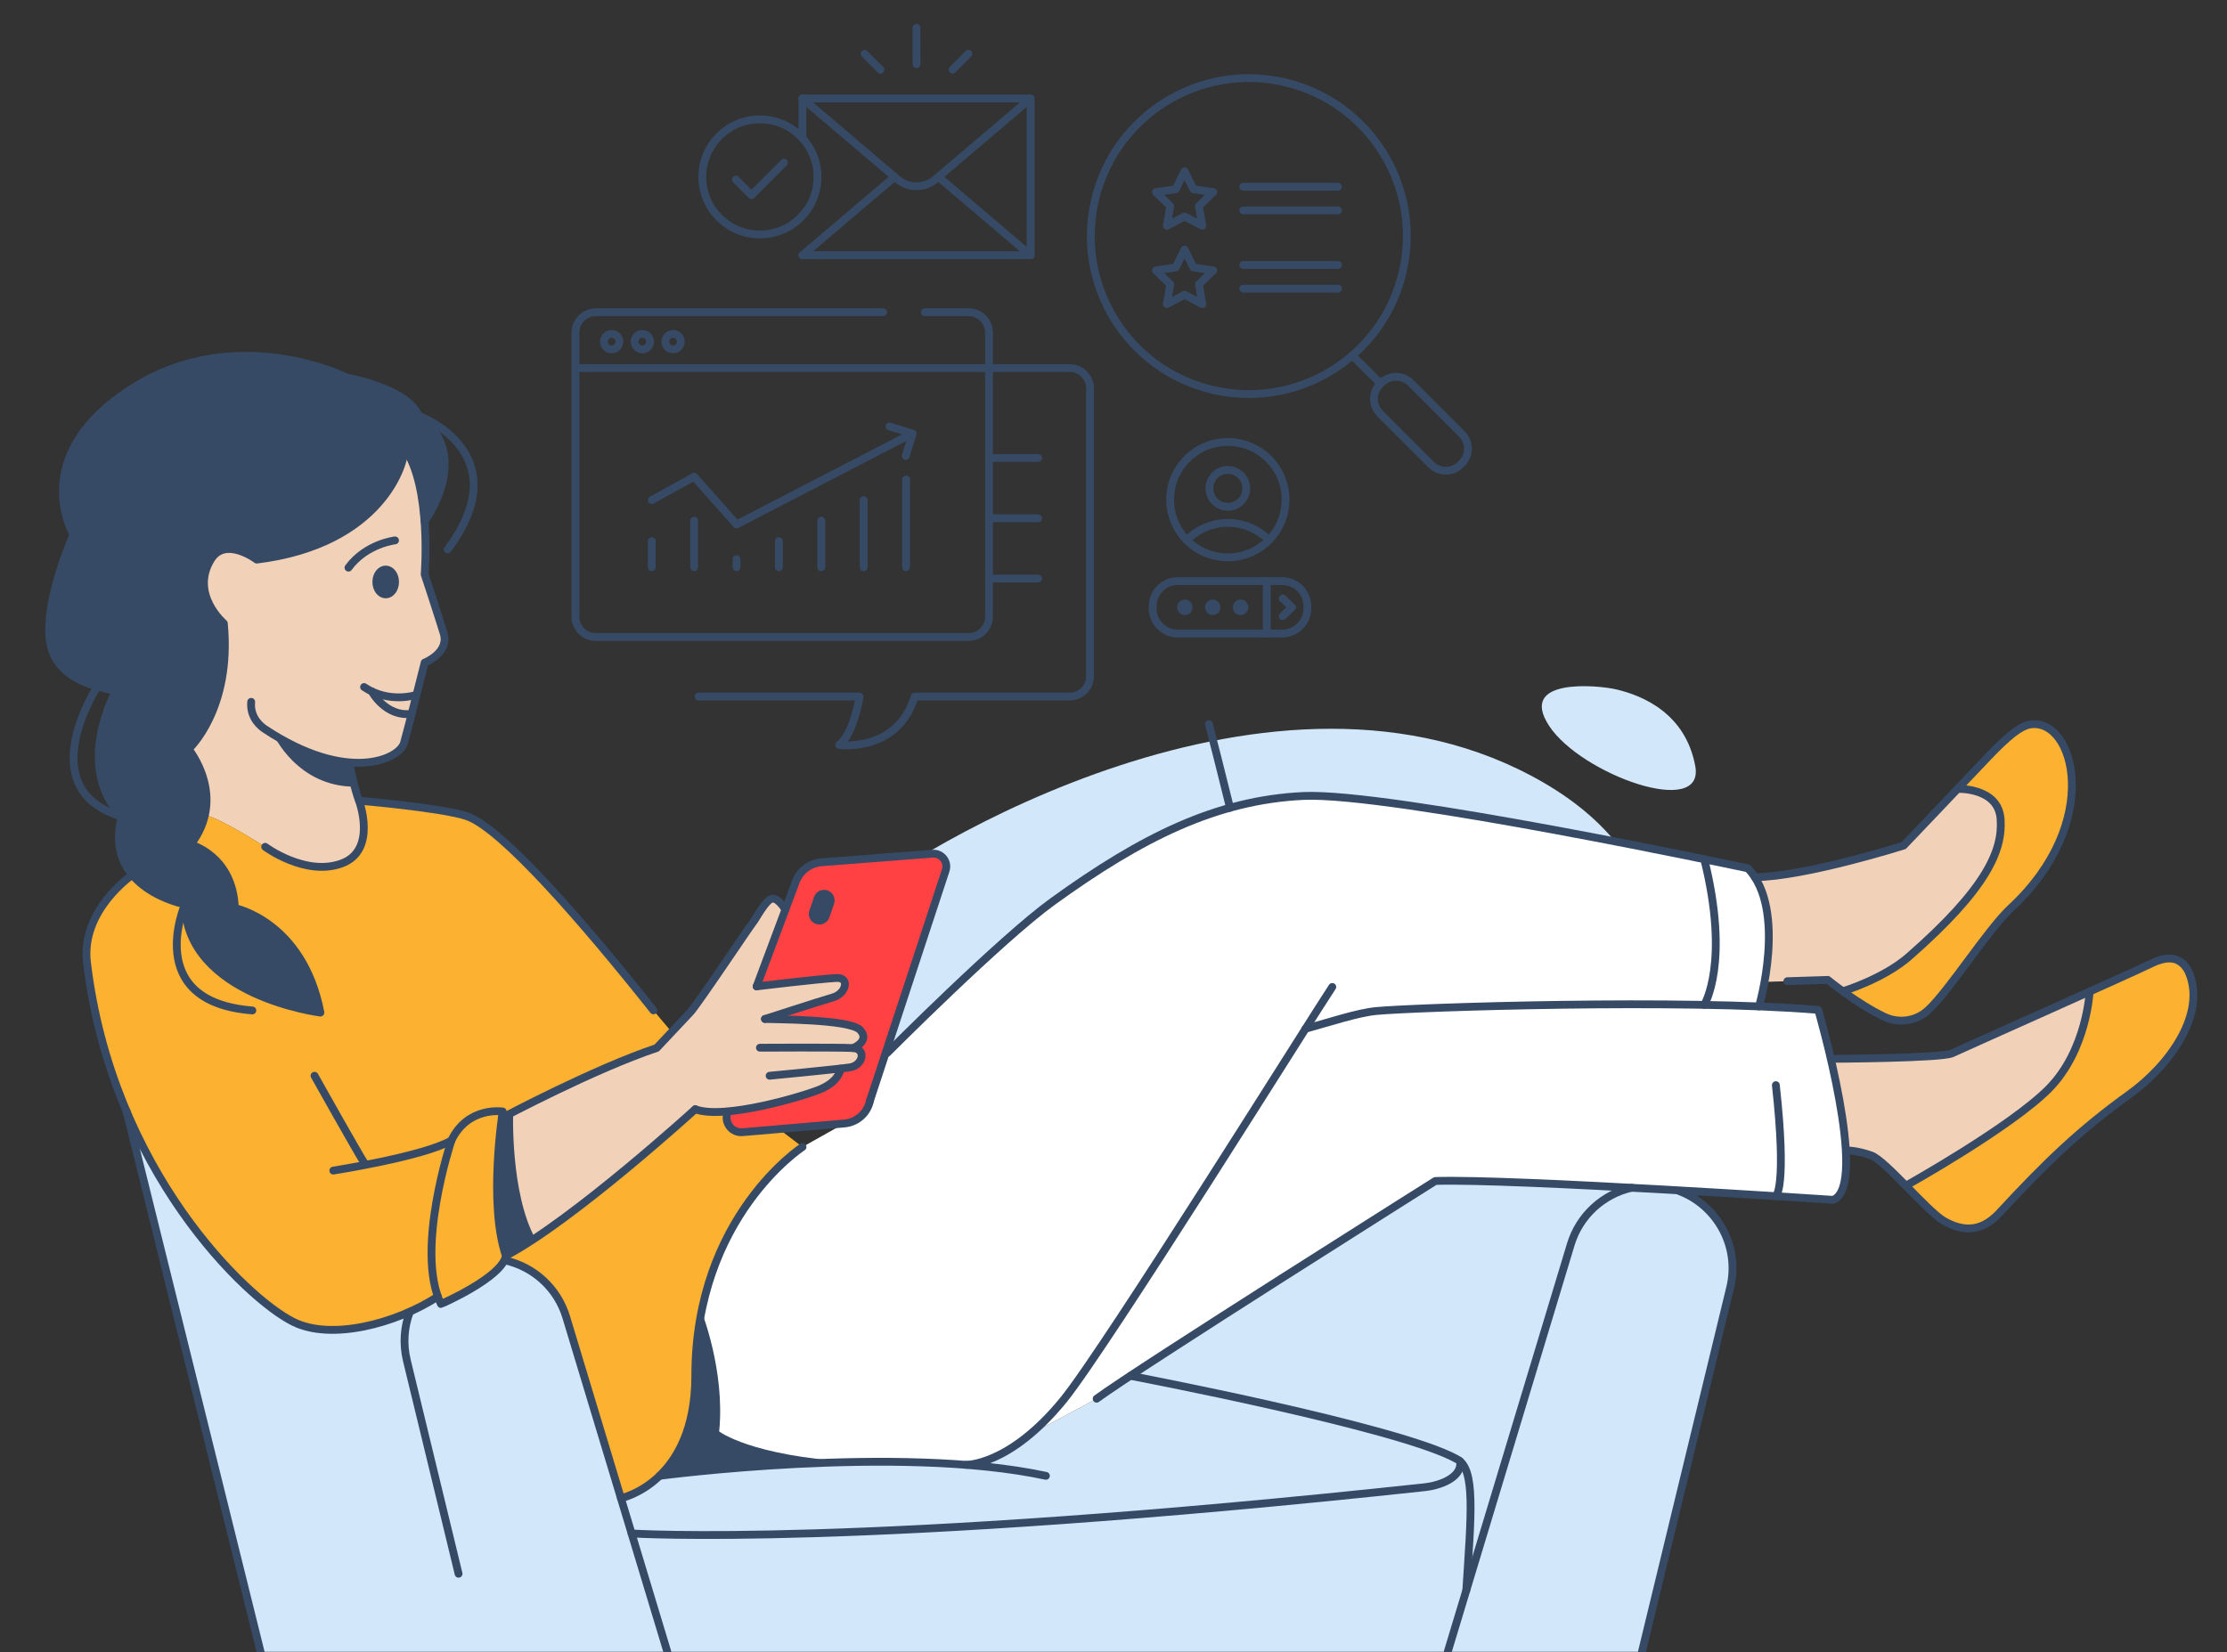 <svg width="570" height="423" viewBox="0 0 570 423" fill="none" xmlns="http://www.w3.org/2000/svg">
<rect x="0" y="0" width="570" height="423" fill="#333333" stroke="none"/>
<g clip-path="url(#clip0)">
<path d="M217.55 231.81C233.6 217.71 326.63 160.83 394.92 200.27C469.3 243.23 388.57 341.8 281.86 315.16C175.13 288.52 193.96 252.53 217.55 231.81Z" fill="#D2E7F9"/>
<path d="M442.83 329.68L420.25 422.88H66.69L32.37 284.5C45.4 315.2 66.28 334.12 75.19 338.47C84.81 343.18 101.23 338.97 112.07 331.94C112.3 332.6 112.57 333.24 112.86 333.84C112.86 333.84 126.41 327.97 129.08 322.67L129.34 322.69C136.65 324.34 142.69 329.8 144.92 337.21L158.91 383.56H158.92C158.92 383.56 163.92 382.54 168.81 377.85C169.69 377.74 196.48 374.24 225.33 374.24C232.62 374.24 240.04 374.47 247.2 375.02C247.2 375.02 253.95 375.23 263.45 367.33L280.66 358.11C291.62 350.05 367.36 302.35 367.36 302.35C377.77 302.01 405.73 303.38 429.72 304.75L429.73 304.91C439.38 308.53 445.43 318.95 442.83 329.68Z" fill="#D2E7F9"/>
<path d="M469.22 307.18C469.22 307.18 387.04 301.7 367.38 302.34C367.38 302.34 291.64 350.03 280.68 358.1L263.46 367.33C253.96 375.22 247.21 375.01 247.21 375.01C240.04 374.46 232.63 374.23 225.34 374.23C196.49 374.23 169.7 377.73 168.82 377.84C173.44 373.37 177.95 365.6 177.95 352.22C177.95 311.44 205.4 293.64 205.4 293.64L216.11 287.62C217.74 287.48 219.22 286.81 220.38 285.77C221.54 284.73 222.36 283.33 222.69 281.72L226.6 269.83L227.08 269.57C227.08 269.57 256.08 240.45 269.49 230.75C292.34 214.24 311.41 204.82 333.6 203.76C355.79 202.7 447.38 222.29 447.38 222.29C457.47 232.89 450.22 257.64 450.22 257.64C455.72 257.86 460.85 258.15 465.39 258.54C465.39 258.55 478.48 303.56 469.22 307.18Z" fill="white"/>
<path d="M108.7 169.65C108.7 169.65 104.64 185.84 103.42 190.2C102.72 192.69 97.72 195.95 89.28 195.18L91.89 204.99C91.89 204.99 96.68 217.73 87.4 221.09C78.12 224.45 67.88 216.81 67.88 216.81C67.88 216.81 55.97 209.18 52.44 208.71C54.55 199.42 48.26 191.79 48.26 191.79C48.26 191.79 59.42 181.63 57.29 159.59C57.29 159.59 48.59 152.17 53.95 143.27C57.64 137.15 65.72 143.27 65.72 143.27C97.71 139.32 103.89 118.43 103.49 114.66C103.49 114.66 103.5 114.67 103.51 114.69C110.57 124.63 108.7 147.06 108.7 147.06C108.7 147.06 112.05 157.19 113.57 162.15C115.09 167.12 108.7 169.65 108.7 169.65Z" fill="#F2D1B9"/>
<path d="M205.4 293.65C205.4 293.65 177.95 311.45 177.95 352.23C177.95 379.69 158.93 383.57 158.93 383.57H158.92L144.93 337.22C142.69 329.81 136.66 324.35 129.35 322.7L129.09 322.68C129.29 322.29 129.42 321.91 129.5 321.52C145.42 313.1 172.87 288.57 177.34 284.54L177.96 283.99C179.96 284.75 182.93 284.85 186.31 284.54L186.16 284.97C185.32 287.53 187.38 290.11 190.07 289.87L199.39 289.07L205.4 293.65Z" fill="#FCB130"/>
<path d="M242.03 222.9L222.69 281.73C222.06 284.95 219.37 287.36 216.11 287.64L190.06 289.87C187.38 290.11 185.32 287.53 186.16 284.97L186.3 284.54L192.32 283.69C199.99 282.28 207.85 279.78 210.09 278.81C214.99 276.68 215.15 273.61 215.15 273.61V273.57C216.17 273.46 217 273.35 217.51 273.28C220.92 272.78 221.81 268.54 218.35 268.33C218.35 268.33 222.78 266.59 220.2 263.73C217.61 260.87 197.87 261.01 195.82 260.88C195.82 260.88 209.55 256.84 213.3 255.33C216.48 254.05 217.59 250.59 214.14 250.38C210.67 250.17 193.68 252.53 193.68 252.53L201.03 232.89L203.71 225.71C204.72 223.02 207.16 221.11 210.02 220.78L238.58 218.57C240.94 218.3 242.81 220.62 242.03 222.9Z" fill="#FF4143"/>
<path d="M128.43 286.25C127.68 291.88 125.65 310.32 129.5 321.51C128.5 327.07 112.87 333.84 112.87 333.84C112.58 333.23 112.31 332.6 112.08 331.94C101.24 338.97 84.82 343.18 75.2 338.47C63.05 332.53 28.61 299.5 22.27 246.41C20.7 233.24 33.42 224.31 33.89 223.98C38.84 229.9 47.36 231.51 47.36 231.51C47.86 254.94 82.03 259.23 82.03 259.23C77.54 235.92 60.13 232.48 60.13 232.48C59.68 219.08 48.83 216.21 48.83 216.21C50.78 213.66 51.9 211.12 52.44 208.7H52.45C55.98 209.17 67.89 216.8 67.89 216.8C67.89 216.8 78.14 224.45 87.41 221.08C96.7 217.73 91.9 204.98 91.9 204.98L92.37 205.02C95.55 205.3 113.97 207.02 119.56 208.97C128.45 212.08 148.91 235.55 167.26 258.68L171.92 264.23L168.08 268.31C151.99 273.67 128.45 286.2 128.45 286.2L128.43 286.25Z" fill="#FCB130"/>
<path d="M218.33 268.32C218.33 268.32 222.76 266.58 220.18 263.72C217.59 260.86 197.85 261 195.8 260.87C195.8 260.87 209.3 257.38 213.28 255.32C216.33 253.74 217.57 250.58 214.12 250.37C210.65 250.16 193.66 252.52 193.66 252.52L201.01 232.88C201.01 232.88 199.39 230.06 197.75 230.06C196.11 230.06 193.26 235.64 192.72 236.19C192.18 236.73 178.37 257.47 176.62 259.23L168.08 268.31C151.99 273.67 128.45 286.2 128.45 286.2L128.44 286.24C127.69 291.87 125.66 310.31 129.51 321.5C145.43 313.08 172.88 288.55 177.35 284.52L177.97 283.97C185.31 286.78 206.21 280.48 210.1 278.79C215 276.66 215.16 273.59 215.16 273.59V273.55C216.18 273.44 217.01 273.33 217.52 273.26C220.9 272.77 221.8 268.53 218.33 268.32Z" fill="#F2D1B9"/>
<path d="M534.84 253.88C534.84 253.88 534.11 268.86 524.45 278.68C514.79 288.51 487.82 303.56 487.82 303.56C484.24 299.91 480.75 296.46 478.95 295.81C475.34 294.53 472.62 294.51 472.54 294.51L472.39 293.63C471.93 287.01 470.43 279.09 468.93 272.46L468.7 271.08C468.7 271.08 496.91 270.94 499.65 269.66C501.42 268.83 520.52 260.32 534.84 253.88Z" fill="#F2D1B9"/>
<path d="M545.07 280.13C532.15 289.42 523.49 297.84 511.76 310.52C506.71 315.97 501.78 314.98 497.59 312.62C495.44 311.41 491.57 307.39 487.82 303.56C487.82 303.56 514.79 288.51 524.45 278.68C534.11 268.86 534.84 253.88 534.84 253.88C542.57 250.4 548.91 247.53 550.37 246.8C554.56 244.71 557.93 244.71 560.05 248.57C565.05 259.32 555.31 272.77 545.07 280.13Z" fill="#FCB130"/>
<path d="M488.63 244.87C482.01 250.67 471.67 253.78 471.67 253.78C469.36 252.11 467.85 250.87 467.85 250.87L451.64 251.38C452.95 244.12 454.03 232.18 449.16 224.61V224.59C462.15 224.44 487.24 216.49 487.24 216.49C487.24 216.49 494.92 208.43 501.07 201.97C501.48 201.96 511.44 201.73 512.05 209.64C512.67 217.72 508.43 227.53 488.63 244.87Z" fill="#F2D1B9"/>
<path d="M514.73 232.44C508.71 238.03 498.86 253.72 493.43 258.68C490.38 261.46 485.97 262.07 482.25 260.3C478.4 258.45 474.45 255.8 471.66 253.78C471.66 253.78 482 250.67 488.62 244.87C508.42 227.53 512.67 217.72 512.04 209.64C511.43 201.73 501.47 201.96 501.06 201.97C503.71 199.18 506.07 196.7 507.41 195.27C511.84 190.57 516.36 185.95 519.67 185.46C530.93 183.81 538.37 210.47 514.73 232.44Z" fill="#FCB130"/>
<path d="M247.22 375.02C247.22 375.02 258.37 375.36 272.19 358.41C282.9 345.28 337.08 258.44 341 252.67" stroke="#364A65" stroke-width="2" stroke-miterlimit="10" stroke-linecap="round" stroke-linejoin="round"/>
<path d="M334.1 263.4C340.39 261.66 347.51 259.29 352.23 258.84C362.54 257.87 430.9 255.65 465.38 258.55C465.38 258.55 478.47 303.56 469.21 307.18C469.21 307.18 387.03 301.7 367.37 302.35C367.37 302.35 291.63 350.05 280.68 358.1" stroke="#364A65" stroke-width="2" stroke-miterlimit="10" stroke-linecap="round" stroke-linejoin="round"/>
<path d="M472.53 294.51C472.53 294.51 475.27 294.5 478.94 295.81C482.62 297.12 493.38 310.25 497.58 312.61C501.78 314.97 506.71 315.96 511.76 310.51C523.49 297.83 532.15 289.41 545.07 280.12C555.31 272.76 565.05 259.32 560.06 248.55C557.94 244.7 554.56 244.7 550.37 246.79C546.18 248.88 502.38 268.37 499.65 269.66C496.91 270.95 468.7 271.08 468.7 271.08" stroke="#364A65" stroke-width="2" stroke-miterlimit="10" stroke-linecap="round" stroke-linejoin="round"/>
<path d="M534.84 253.88C534.84 253.88 534.11 268.86 524.45 278.68C514.79 288.5 487.81 303.56 487.81 303.56" stroke="#364A65" stroke-width="2" stroke-miterlimit="10" stroke-linecap="round" stroke-linejoin="round"/>
<path d="M450.22 257.66C450.22 257.66 457.46 232.91 447.38 222.31C447.38 222.31 355.78 202.73 333.59 203.78C311.4 204.84 292.34 214.25 269.48 230.77C256.07 240.46 227.08 269.58 227.08 269.58" stroke="#364A65" stroke-width="2" stroke-miterlimit="10" stroke-linecap="round" stroke-linejoin="round"/>
<path d="M449.16 224.58C462.15 224.43 487.24 216.48 487.24 216.48C487.24 216.48 502.98 199.97 507.41 195.27C511.85 190.57 516.36 185.95 519.68 185.46C530.93 183.81 538.36 210.46 514.73 232.43C508.71 238.02 498.87 253.71 493.43 258.68C490.39 261.46 485.97 262.08 482.25 260.3C475.22 256.93 467.83 250.87 467.83 250.87L457.47 251.2" stroke="#364A65" stroke-width="2" stroke-miterlimit="10" stroke-linecap="round" stroke-linejoin="round"/>
<path d="M501.06 201.97C501.06 201.97 511.43 201.56 512.05 209.64C512.67 217.72 508.44 227.53 488.63 244.87C482.01 250.67 471.67 253.78 471.67 253.78" stroke="#364A65" stroke-width="2" stroke-miterlimit="10" stroke-linecap="round" stroke-linejoin="round"/>
<path d="M80.5 275.41C80.5 275.41 91.94 295.81 93.13 297.53" stroke="#364A65" stroke-width="2" stroke-miterlimit="10" stroke-linecap="round" stroke-linejoin="round"/>
<path d="M289.32 352.23C289.32 352.23 358.36 365.39 372.9 373.57C377.75 375.99 376.51 388.06 375.3 407.14" stroke="#364A65" stroke-width="2" stroke-miterlimit="10" stroke-linecap="round" stroke-linejoin="round"/>
<path d="M417.62 304.08C410.31 305.73 404.28 311.19 402.04 318.59L370.55 422.88" stroke="#364A65" stroke-width="2" stroke-miterlimit="10" stroke-linecap="round" stroke-linejoin="round"/>
<path d="M420.25 422.89L442.83 329.69C445.43 318.96 439.37 308.54 429.75 304.91" stroke="#364A65" stroke-width="2" stroke-miterlimit="10" stroke-linecap="round" stroke-linejoin="round"/>
<path d="M129.35 322.7C136.66 324.35 142.69 329.81 144.93 337.21L170.8 422.88" stroke="#364A65" stroke-width="2" stroke-miterlimit="10" stroke-linecap="round" stroke-linejoin="round"/>
<path d="M66.69 422.89L32.38 284.48" stroke="#364A65" stroke-width="2" stroke-miterlimit="10" stroke-linecap="round" stroke-linejoin="round"/>
<path d="M161.65 392.59C161.65 392.59 219.64 396.39 364.76 380.74C367.95 380.4 374.31 378.53 373.72 374.12" stroke="#364A65" stroke-width="2" stroke-miterlimit="10" stroke-linecap="round" stroke-linejoin="round"/>
<path d="M107.12 106.42C107.12 106.42 133.09 115.84 114.59 140.66" stroke="#364A65" stroke-width="2" stroke-miterlimit="10" stroke-linecap="round" stroke-linejoin="round"/>
<path d="M64.29 179.68C63.92 183.89 66.93 186.09 67.87 186.71C89.02 200.69 102.26 194.34 103.41 190.2C104.63 185.84 108.69 169.65 108.69 169.65C108.69 169.65 115.08 167.12 113.56 162.15C112.04 157.18 108.69 147.05 108.69 147.05C108.69 147.05 110.56 124.58 103.48 114.65" stroke="#364A65" stroke-width="2" stroke-miterlimit="10" stroke-linecap="round" stroke-linejoin="round"/>
<path d="M129.49 321.51C124.92 308.18 128.67 284.56 128.67 284.56C128.67 284.56 119.74 283.15 115.53 291.99C115.53 291.99 106.15 320.09 112.86 333.85C112.87 333.85 128.49 327.07 129.49 321.51Z" stroke="#364A65" stroke-width="2" stroke-miterlimit="10" stroke-linecap="round" stroke-linejoin="round"/>
<path d="M129.49 321.51C146.85 312.33 177.95 283.98 177.95 283.98" stroke="#364A65" stroke-width="2" stroke-miterlimit="10" stroke-linecap="round" stroke-linejoin="round"/>
<path d="M33.88 223.98C33.88 223.98 20.65 232.99 22.26 246.42C28.6 299.5 63.04 332.52 75.19 338.48C84.81 343.19 101.22 338.97 112.07 331.94" stroke="#364A65" stroke-width="2" stroke-miterlimit="10" stroke-linecap="round" stroke-linejoin="round"/>
<path d="M85.31 299.69C85.31 299.69 108.46 296.08 115.53 291.99" stroke="#364A65" stroke-width="2" stroke-miterlimit="10" stroke-linecap="round" stroke-linejoin="round"/>
<path d="M89.45 195.71C89.45 195.71 90.73 202.11 91.89 204.99C91.89 204.99 113.42 206.84 119.55 208.98C128.44 212.09 148.9 235.56 167.26 258.68" stroke="#364A65" stroke-width="2" stroke-miterlimit="10" stroke-linecap="round" stroke-linejoin="round"/>
<path d="M67.87 216.8C67.87 216.8 78.12 224.44 87.4 221.08C96.68 217.72 91.89 204.98 91.89 204.98" stroke="#364A65" stroke-width="2" stroke-miterlimit="10" stroke-linecap="round" stroke-linejoin="round"/>
<path d="M215.14 273.6C215.14 273.6 214.99 276.67 210.08 278.81C206.2 280.5 185.3 286.79 177.96 283.98" stroke="#364A65" stroke-width="2" stroke-miterlimit="10" stroke-linecap="round" stroke-linejoin="round"/>
<path d="M128.44 286.21C128.44 286.21 151.99 273.67 168.07 268.31L176.61 259.23C178.36 257.46 192.16 236.73 192.71 236.18C193.26 235.63 196.1 230.05 197.75 230.05C199.4 230.05 201.01 232.88 201.01 232.88" stroke="#364A65" stroke-width="2" stroke-miterlimit="10" stroke-linecap="round" stroke-linejoin="round"/>
<path d="M196.98 275.41C196.98 275.41 214.1 273.77 217.5 273.27C220.9 272.77 221.8 268.53 218.34 268.32C214.88 268.11 194.5 268.23 194.5 268.23" stroke="#364A65" stroke-width="2" stroke-miterlimit="10" stroke-linecap="round" stroke-linejoin="round"/>
<path d="M193.65 252.53C193.65 252.53 209.45 250.62 214.1 250.38C217.57 250.2 216.56 254.36 213.26 255.33C209.15 256.54 195.79 260.88 195.79 260.88" stroke="#364A65" stroke-width="2" stroke-miterlimit="10" stroke-linecap="round" stroke-linejoin="round"/>
<path d="M195.8 260.87C197.84 261.01 217.59 260.87 220.18 263.72C222.76 266.58 218.34 268.32 218.34 268.32" stroke="#364A65" stroke-width="2" stroke-miterlimit="10" stroke-linecap="round" stroke-linejoin="round"/>
<path d="M117.37 402.91L104.14 348.31C103.09 343.96 103.45 339.67 104.9 335.86" stroke="#364A65" stroke-width="2" stroke-miterlimit="10" stroke-linecap="round" stroke-linejoin="round"/>
<path d="M168.8 377.84C168.8 377.84 229.97 369.73 267.7 377.84" stroke="#364A65" stroke-width="2" stroke-miterlimit="10" stroke-linecap="round" stroke-linejoin="round"/>
<path d="M205.4 293.65C205.4 293.65 177.96 311.45 177.96 352.23C177.96 379.68 158.93 383.56 158.93 383.56" stroke="#364A65" stroke-width="2" stroke-miterlimit="10" stroke-linecap="round" stroke-linejoin="round"/>
<path d="M178.79 178.33H220.01C220.01 178.33 218.54 187.89 214.79 190.71C214.79 190.71 229.65 192.84 234.11 178.33H273.78C276.66 178.33 279 175.99 279 173.11V99.45C279 96.57 276.66 94.23 273.78 94.23H253.15" stroke="#364A65" stroke-width="2" stroke-miterlimit="10" stroke-linecap="round" stroke-linejoin="round"/>
<path d="M253.14 117.26H265.72" stroke="#364A65" stroke-width="2" stroke-miterlimit="10" stroke-linecap="round" stroke-linejoin="round"/>
<path d="M253.14 132.69H265.72" stroke="#364A65" stroke-width="2" stroke-miterlimit="10" stroke-linecap="round" stroke-linejoin="round"/>
<path d="M253.14 148.12H265.72" stroke="#364A65" stroke-width="2" stroke-miterlimit="10" stroke-linecap="round" stroke-linejoin="round"/>
<path d="M236.71 79.94H247.92C250.8 79.94 253.14 82.28 253.14 85.16V157.87C253.14 160.75 250.8 163.09 247.92 163.09H152.5C149.62 163.09 147.28 160.75 147.28 157.87V85.16C147.28 82.28 149.62 79.94 152.5 79.94H226.04" stroke="#364A65" stroke-width="2" stroke-miterlimit="10" stroke-linecap="round" stroke-linejoin="round"/>
<path d="M314.82 206.81C311.5 193.57 311.66 194.01 309.42 185.39" stroke="#364A65" stroke-width="2" stroke-miterlimit="10" stroke-linecap="round" stroke-linejoin="round"/>
<path d="M147.28 94.23H253.14" stroke="#364A65" stroke-width="2" stroke-miterlimit="10" stroke-linecap="round" stroke-linejoin="round"/>
<path d="M156.56 89.45C157.654 89.45 158.54 88.564 158.54 87.47C158.54 86.376 157.654 85.49 156.56 85.49C155.466 85.49 154.58 86.376 154.58 87.47C154.58 88.564 155.466 89.45 156.56 89.45Z" stroke="#364A65" stroke-width="2" stroke-miterlimit="10" stroke-linecap="round" stroke-linejoin="round"/>
<path d="M164.41 89.45C165.504 89.45 166.39 88.564 166.39 87.47C166.39 86.376 165.504 85.49 164.41 85.49C163.316 85.49 162.43 86.376 162.43 87.47C162.43 88.564 163.316 89.45 164.41 89.45Z" stroke="#364A65" stroke-width="2" stroke-miterlimit="10" stroke-linecap="round" stroke-linejoin="round"/>
<path d="M172.27 89.45C173.364 89.45 174.25 88.564 174.25 87.47C174.25 86.376 173.364 85.49 172.27 85.49C171.176 85.49 170.29 86.376 170.29 87.47C170.29 88.564 171.176 89.45 172.27 89.45Z" stroke="#364A65" stroke-width="2" stroke-miterlimit="10" stroke-linecap="round" stroke-linejoin="round"/>
<path d="M199.36 145.22V138.55" stroke="#364A65" stroke-width="2" stroke-miterlimit="10" stroke-linecap="round" stroke-linejoin="round"/>
<path d="M188.52 145.22V143.16" stroke="#364A65" stroke-width="2" stroke-miterlimit="10" stroke-linecap="round" stroke-linejoin="round"/>
<path d="M177.67 145.22V133.3" stroke="#364A65" stroke-width="2" stroke-miterlimit="10" stroke-linecap="round" stroke-linejoin="round"/>
<path d="M166.82 145.22V138.55" stroke="#364A65" stroke-width="2" stroke-miterlimit="10" stroke-linecap="round" stroke-linejoin="round"/>
<path d="M231.91 145.22V122.78" stroke="#364A65" stroke-width="2" stroke-miterlimit="10" stroke-linecap="round" stroke-linejoin="round"/>
<path d="M221.06 145.22V128.04" stroke="#364A65" stroke-width="2" stroke-miterlimit="10" stroke-linecap="round" stroke-linejoin="round"/>
<path d="M210.21 145.22V133.3" stroke="#364A65" stroke-width="2" stroke-miterlimit="10" stroke-linecap="round" stroke-linejoin="round"/>
<path d="M166.82 128.04L177.67 122.04L188.52 134.27L231.91 111.8" stroke="#364A65" stroke-width="2" stroke-miterlimit="10" stroke-linecap="round" stroke-linejoin="round"/>
<path d="M231.83 116.72L233.6 111.02L227.69 109.18" stroke="#364A65" stroke-width="2" stroke-miterlimit="10" stroke-linecap="round" stroke-linejoin="round"/>
<path d="M303.19 43.85L305.46 48.45L310.53 49.18L306.86 52.76L307.73 57.81L303.19 55.43L298.66 57.81L299.53 52.76L295.86 49.18L300.93 48.45L303.19 43.85Z" stroke="#364A65" stroke-width="2" stroke-miterlimit="10" stroke-linecap="round" stroke-linejoin="round"/>
<path d="M303.19 63.89L305.46 68.48L310.53 69.22L306.86 72.8L307.73 77.85L303.19 75.46L298.66 77.85L299.53 72.8L295.86 69.22L300.93 68.48L303.19 63.89Z" stroke="#364A65" stroke-width="2" stroke-miterlimit="10" stroke-linecap="round" stroke-linejoin="round"/>
<path d="M358.994 69.736C364.126 48 350.666 26.219 328.93 21.087C307.195 15.954 285.414 29.414 280.281 51.15C275.149 72.886 288.608 94.667 310.344 99.799C332.08 104.932 353.861 91.472 358.994 69.736Z" stroke="#364A65" stroke-width="2" stroke-miterlimit="10" stroke-linecap="round" stroke-linejoin="round"/>
<path d="M346.1 90.97L353.06 97.92" stroke="#364A65" stroke-width="2" stroke-miterlimit="10" stroke-linecap="round" stroke-linejoin="round"/>
<path d="M374.15 118.62L373.82 118.95C371.74 121.03 368.38 121.03 366.3 118.95L353.23 105.88C351.15 103.8 351.15 100.44 353.23 98.36L353.56 98.03C355.64 95.95 359 95.95 361.08 98.03L374.15 111.1C376.23 113.18 376.23 116.54 374.15 118.62Z" stroke="#364A65" stroke-width="2" stroke-miterlimit="10" stroke-linecap="round" stroke-linejoin="round"/>
<path d="M318.21 47.8H342.46" stroke="#364A65" stroke-width="2" stroke-miterlimit="10" stroke-linecap="round" stroke-linejoin="round"/>
<path d="M318.21 53.86H342.46" stroke="#364A65" stroke-width="2" stroke-miterlimit="10" stroke-linecap="round" stroke-linejoin="round"/>
<path d="M318.21 67.83H342.46" stroke="#364A65" stroke-width="2" stroke-miterlimit="10" stroke-linecap="round" stroke-linejoin="round"/>
<path d="M318.21 73.9H342.46" stroke="#364A65" stroke-width="2" stroke-miterlimit="10" stroke-linecap="round" stroke-linejoin="round"/>
<path d="M205.38 35.35V25.22H263.78V65.33H205.38" stroke="#364A65" stroke-width="2" stroke-miterlimit="10" stroke-linecap="round" stroke-linejoin="round"/>
<path d="M205.38 25.22L229.68 45.88C232.5 48.28 236.65 48.28 239.47 45.88L263.77 25.22" stroke="#364A65" stroke-width="2" stroke-miterlimit="10" stroke-linecap="round" stroke-linejoin="round"/>
<path d="M228.72 45.51L205.38 65.35" stroke="#364A65" stroke-width="2" stroke-miterlimit="10" stroke-linecap="round" stroke-linejoin="round"/>
<path d="M263.78 65.35L240.44 45.51" stroke="#364A65" stroke-width="2" stroke-miterlimit="10" stroke-linecap="round" stroke-linejoin="round"/>
<path d="M234.57 7.11L234.59 16.42" stroke="#364A65" stroke-width="2" stroke-miterlimit="10" stroke-linecap="round" stroke-linejoin="round"/>
<path d="M247.86 13.77L243.8 17.84" stroke="#364A65" stroke-width="2" stroke-miterlimit="10" stroke-linecap="round" stroke-linejoin="round"/>
<path d="M221.3 13.8L225.38 17.86" stroke="#364A65" stroke-width="2" stroke-miterlimit="10" stroke-linecap="round" stroke-linejoin="round"/>
<path d="M25.29 175.16C25.29 175.16 7.39 201.89 31.18 209.08" stroke="#364A65" stroke-width="2" stroke-miterlimit="10" stroke-linecap="round" stroke-linejoin="round"/>
<path d="M47.35 231.52C47.35 231.52 36.37 256.49 64.59 258.69" stroke="#364A65" stroke-width="2" stroke-miterlimit="10" stroke-linecap="round" stroke-linejoin="round"/>
<path d="M108.68 133.48C108.27 120.26 103.49 114.66 103.49 114.66C103.89 118.43 97.71 139.32 65.72 143.27C65.72 143.27 57.64 137.15 53.95 143.27C48.59 152.17 57.29 159.59 57.29 159.59C59.42 181.63 48.26 191.79 48.26 191.79C48.26 191.79 58.26 203.93 48.81 216.22C48.81 216.22 59.66 219.09 60.11 232.49C60.11 232.49 77.52 235.93 82.01 259.24C82.01 259.24 47.84 254.95 47.34 231.52C47.34 231.52 26.27 227.54 31.17 209.09C18.87 196.13 29.66 176.93 29.66 176.93C24.12 175.68 16.77 174.08 13.76 167.57C9.34 158.01 18.82 136.84 18.82 136.84C18.82 136.84 6.52 116.49 34.29 99.16C60.91 82.56 88.87 96.71 88.87 96.71C88.87 96.71 104.22 99.35 107.12 106.42C121.23 116.41 108.68 133.48 108.68 133.48Z" fill="#364A65"/>
<path d="M108.68 133.48C108.27 120.26 103.49 114.66 103.49 114.66C103.89 118.43 97.71 139.32 65.72 143.27C65.72 143.27 57.64 137.15 53.95 143.27C48.59 152.17 57.29 159.59 57.29 159.59C59.42 181.63 48.26 191.79 48.26 191.79C48.26 191.79 58.26 203.93 48.81 216.22C48.81 216.22 59.66 219.09 60.11 232.49C60.11 232.49 77.52 235.93 82.01 259.24C82.01 259.24 47.84 254.95 47.34 231.52C47.34 231.52 26.27 227.54 31.17 209.09C18.87 196.13 29.66 176.93 29.66 176.93C24.12 175.68 16.77 174.08 13.76 167.57C9.34 158.01 18.82 136.84 18.82 136.84C18.82 136.84 6.52 116.49 34.29 99.16C60.91 82.56 88.87 96.71 88.87 96.71C88.87 96.71 104.22 99.35 107.12 106.42C121.23 116.41 108.68 133.48 108.68 133.48Z" stroke="#364A65" stroke-width="2" stroke-miterlimit="10" stroke-linecap="round" stroke-linejoin="round"/>
<path d="M131.34 284.7C129.5 285.64 128.44 286.21 128.44 286.21L128.43 286.25C127.68 291.88 125.65 310.32 129.5 321.51C131.78 320.31 136.95 317.01 136.95 317.01C130.59 305.31 131.34 284.7 131.34 284.7Z" fill="#364A65"/>
<path d="M222.69 281.72L242.03 222.89C242.81 220.61 240.94 218.29 238.55 218.57L210 220.78C207.14 221.11 204.7 223.02 203.69 225.71L201.01 232.89L193.66 252.53" stroke="#364A65" stroke-width="2" stroke-miterlimit="10" stroke-linecap="round" stroke-linejoin="round"/>
<path d="M222.69 281.72C222.06 284.94 219.37 287.35 216.11 287.63L190.06 289.86C187.38 290.1 185.32 287.52 186.16 284.96" stroke="#364A65" stroke-width="2" stroke-miterlimit="10" stroke-linecap="round" stroke-linejoin="round"/>
<path d="M209.13 235.59C208.25 235.27 207.8 234.29 208.12 233.4L209.32 229.93C209.64 229.05 210.62 228.6 211.51 228.92C212.39 229.24 212.84 230.22 212.52 231.11L211.32 234.58C210.99 235.47 210.01 235.92 209.13 235.59Z" fill="#364A65" stroke="#364A65" stroke-width="2" stroke-miterlimit="10" stroke-linecap="round" stroke-linejoin="round"/>
<path d="M70.02 188.08C77.6 192.72 84.09 194.72 89.28 195.19L90.77 201.4C76.02 201.39 70.02 188.08 70.02 188.08Z" fill="#364A65"/>
<path d="M218.35 374.31C192.19 374.79 169.43 377.77 168.81 377.85C173.44 373.38 177.95 365.61 177.95 352.23C177.95 346.24 178.55 340.76 179.56 335.75C179.56 335.75 185.64 350.97 184.07 366.47C184.07 366.46 192.02 372.73 218.35 374.31Z" fill="#364A65"/>
<path d="M413.61 176.48C408.92 175.4 388.36 173.44 396.51 185.85C404.66 198.26 436.37 209.65 433.91 196.17C431.44 182.69 420.5 178.07 413.61 176.48Z" fill="#D2E7F9"/>
<path d="M194.5 60.03C202.641 60.03 209.24 53.431 209.24 45.29C209.24 37.149 202.641 30.55 194.5 30.55C186.359 30.55 179.76 37.149 179.76 45.29C179.76 53.431 186.359 60.03 194.5 60.03Z" stroke="#364A65" stroke-width="2" stroke-miterlimit="10" stroke-linecap="round" stroke-linejoin="round"/>
<path d="M188.34 45.97L192.33 49.97L200.65 41.65" stroke="#364A65" stroke-width="2" stroke-miterlimit="10" stroke-linecap="round" stroke-linejoin="round"/>
<path d="M314.27 142.69C322.427 142.69 329.04 136.077 329.04 127.92C329.04 119.763 322.427 113.15 314.27 113.15C306.113 113.15 299.5 119.763 299.5 127.92C299.5 136.077 306.113 142.69 314.27 142.69Z" stroke="#364A65" stroke-width="2" stroke-miterlimit="10" stroke-linecap="round" stroke-linejoin="round"/>
<path d="M314.27 129.75C316.877 129.75 318.99 127.637 318.99 125.03C318.99 122.423 316.877 120.31 314.27 120.31C311.663 120.31 309.55 122.423 309.55 125.03C309.55 127.637 311.663 129.75 314.27 129.75Z" stroke="#364A65" stroke-width="2" stroke-miterlimit="10" stroke-linecap="round" stroke-linejoin="round"/>
<path d="M303.75 138.28C306.43 135.56 310.16 133.87 314.28 133.87C318.4 133.87 322.13 135.56 324.81 138.28" stroke="#364A65" stroke-width="2" stroke-miterlimit="10" stroke-linecap="round" stroke-linejoin="round"/>
<path d="M303.26 157.46C304.354 157.46 305.24 156.574 305.24 155.48C305.24 154.386 304.354 153.5 303.26 153.5C302.166 153.5 301.28 154.386 301.28 155.48C301.28 156.574 302.166 157.46 303.26 157.46Z" fill="#364A65"/>
<path d="M310.4 157.46C311.494 157.46 312.38 156.574 312.38 155.48C312.38 154.386 311.494 153.5 310.4 153.5C309.306 153.5 308.42 154.386 308.42 155.48C308.42 156.574 309.306 157.46 310.4 157.46Z" fill="#364A65"/>
<path d="M317.53 157.46C318.624 157.46 319.51 156.574 319.51 155.48C319.51 154.386 318.624 153.5 317.53 153.5C316.436 153.5 315.55 154.386 315.55 155.48C315.55 156.574 316.436 157.46 317.53 157.46Z" fill="#364A65"/>
<path d="M328.31 153.21L330.69 155.48L328.31 157.75" stroke="#364A65" stroke-width="2" stroke-miterlimit="10" stroke-linecap="round" stroke-linejoin="round"/>
<path d="M328.19 162.2H301.46C297.91 162.2 295.03 159.32 295.03 155.77V155.2C295.03 151.65 297.91 148.77 301.46 148.77H328.19C331.74 148.77 334.62 151.65 334.62 155.2V155.77C334.61 159.32 331.74 162.2 328.19 162.2Z" stroke="#364A65" stroke-width="2" stroke-miterlimit="10" stroke-linecap="round" stroke-linejoin="round"/>
<path d="M324.23 148.77V162.2" stroke="#364A65" stroke-width="2" stroke-miterlimit="10" stroke-linecap="round" stroke-linejoin="round"/>
<path d="M436.2 257.26C436.2 257.26 442.85 246.62 436.2 219.97" stroke="#364A65" stroke-width="2" stroke-miterlimit="10" stroke-linecap="round" stroke-linejoin="round"/>
<path d="M454.53 306.24C454.53 306.24 457.43 304.25 454.53 277.81" stroke="#364A65" stroke-width="2" stroke-miterlimit="10" stroke-linecap="round" stroke-linejoin="round"/>
<path d="M98.72 152.18C100.045 152.18 101.12 150.752 101.12 148.99C101.12 147.228 100.045 145.8 98.72 145.8C97.395 145.8 96.32 147.228 96.32 148.99C96.32 150.752 97.395 152.18 98.72 152.18Z" fill="#364A65" stroke="#364A65" stroke-width="2" stroke-miterlimit="10" stroke-linecap="round" stroke-linejoin="round"/>
<path d="M106.61 177.9C106.61 177.9 99.64 180.24 93.18 175.89" stroke="#364A65" stroke-width="2" stroke-miterlimit="10" stroke-linecap="round" stroke-linejoin="round"/>
<path d="M101.11 138.35C101.11 138.35 93.69 139.19 89.19 145.33" stroke="#364A65" stroke-width="2" stroke-miterlimit="10" stroke-linecap="round" stroke-linejoin="round"/>
<path d="M95.15 177.01C95.15 177.01 98.71 183.65 105.37 182.74" stroke="#364A65" stroke-width="2" stroke-miterlimit="10" stroke-linecap="round" stroke-linejoin="round"/>
</g>
<defs>
<clipPath id="clip0">
<rect width="570" height="423" fill="white"/>
</clipPath>
</defs>
</svg>
